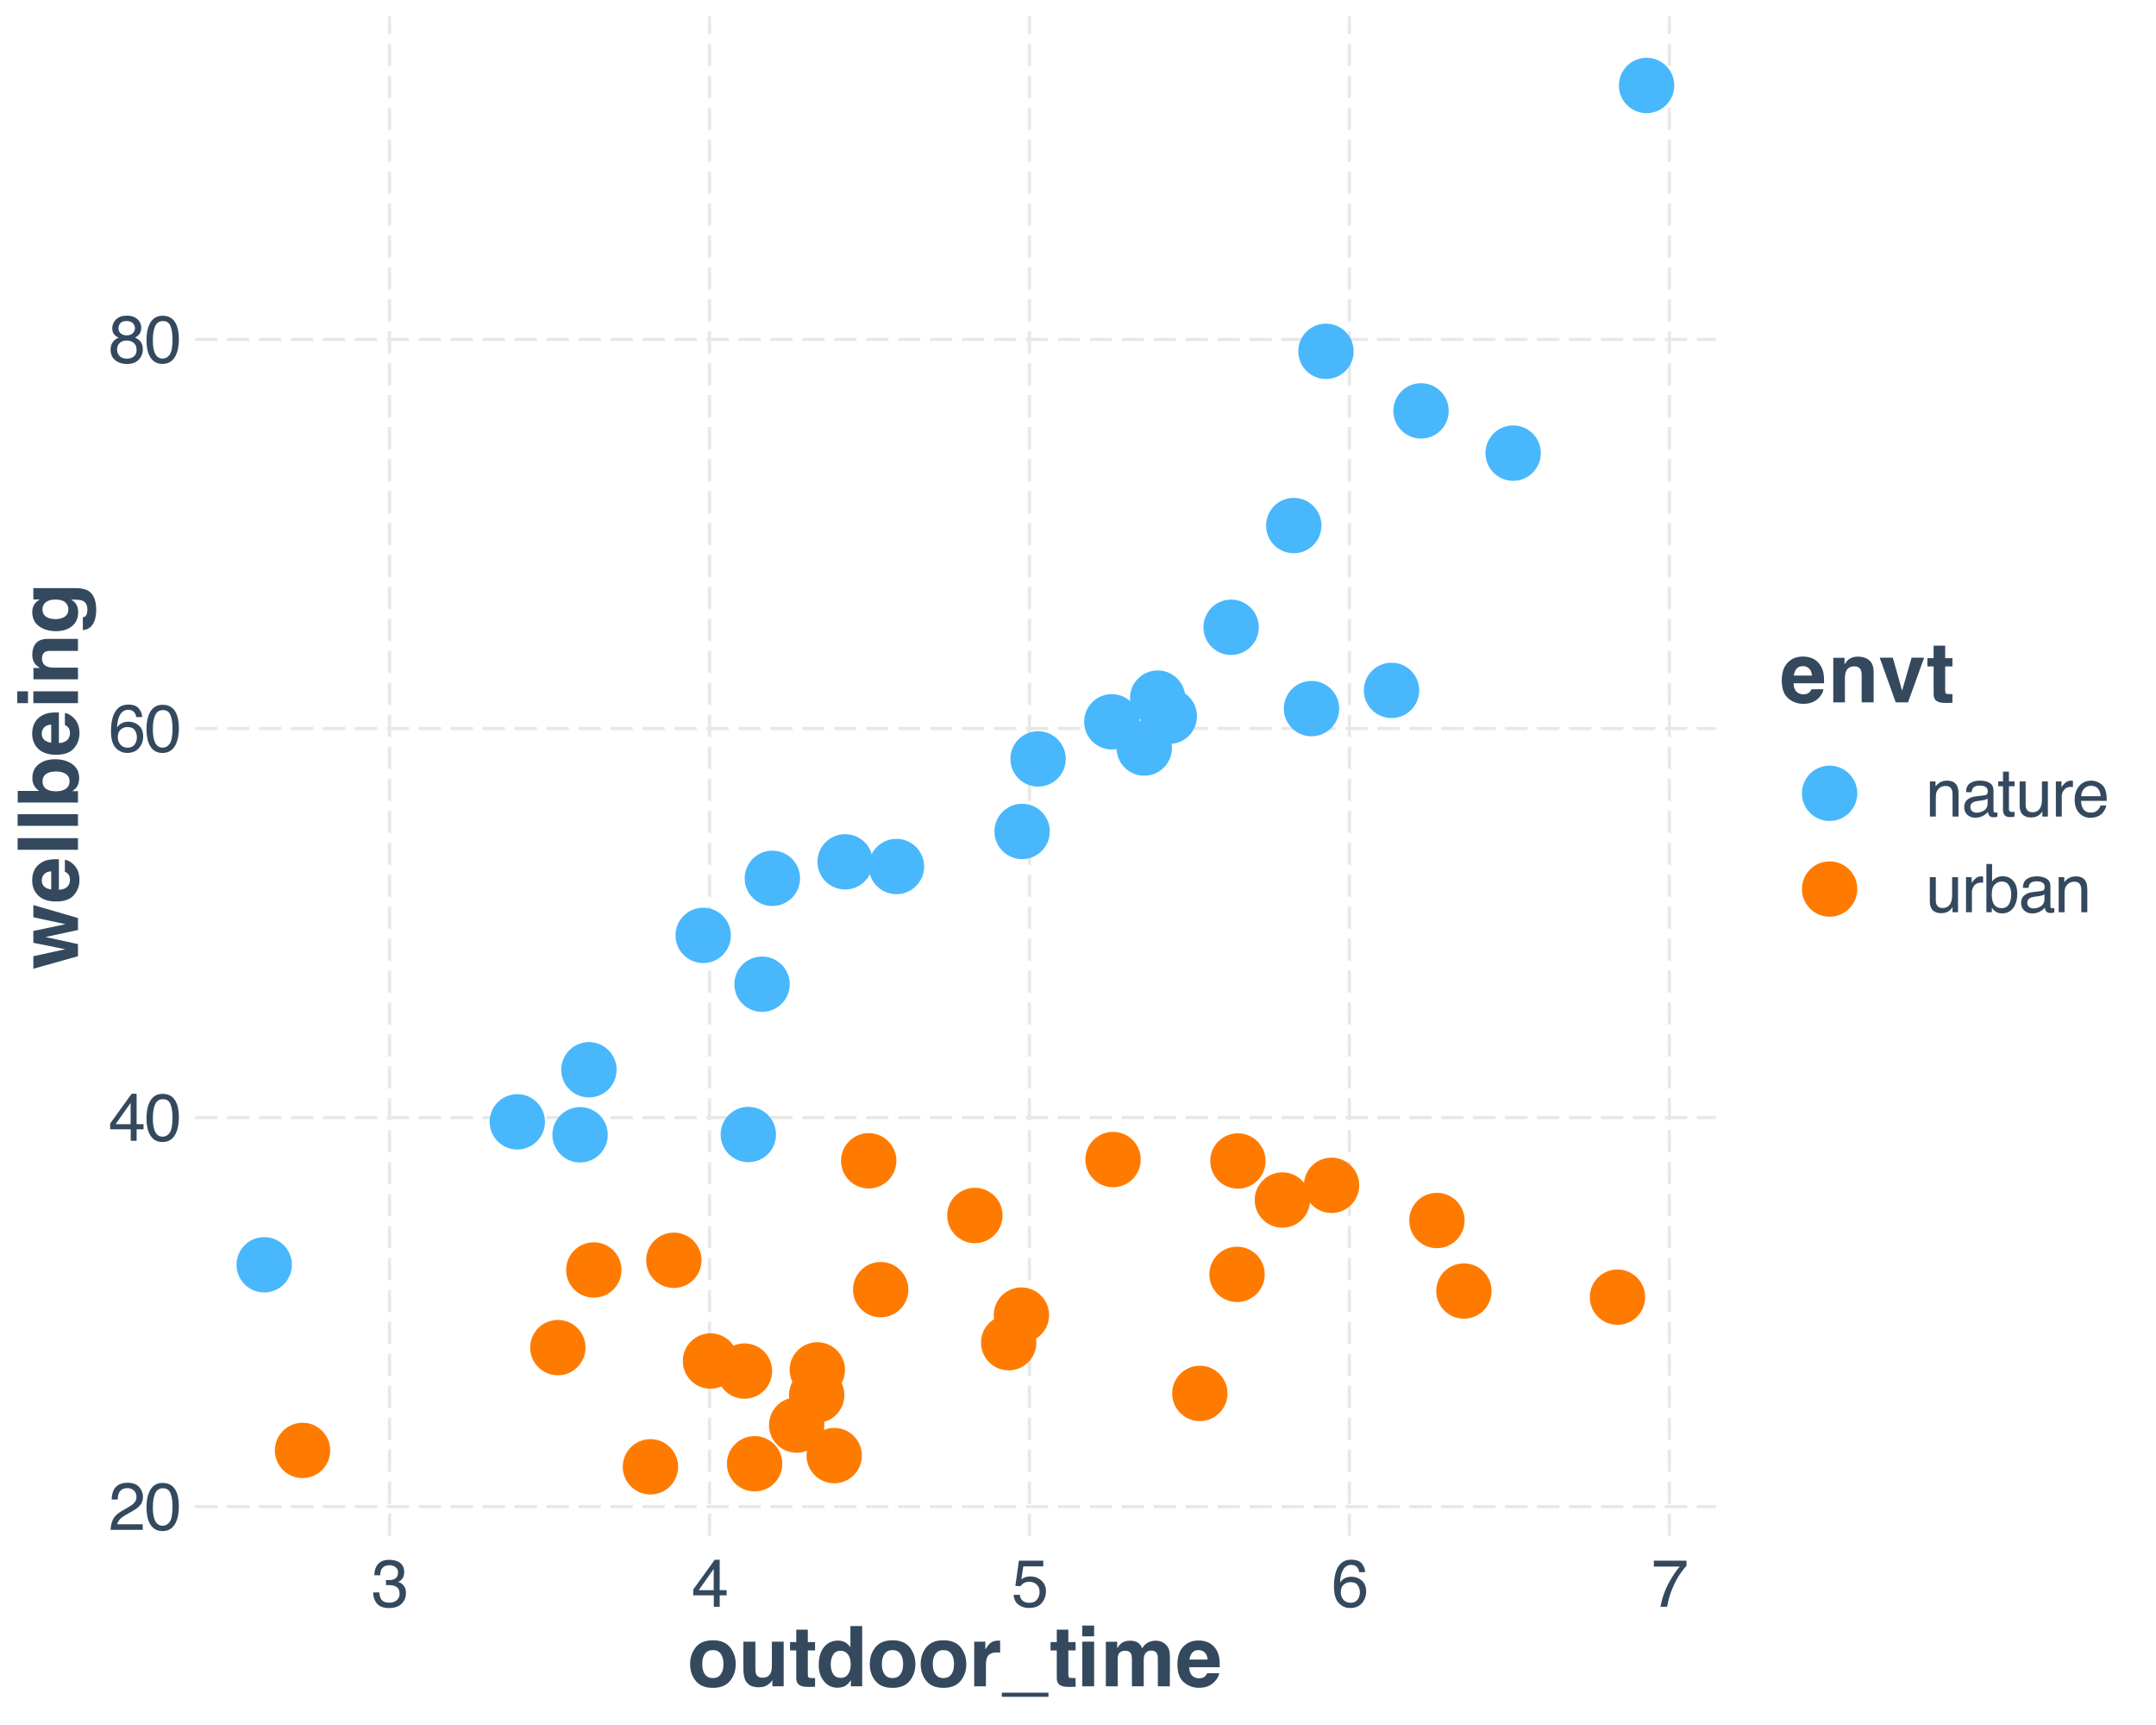 <?xml version="1.0" encoding="UTF-8"?>
<svg xmlns="http://www.w3.org/2000/svg" xmlns:xlink="http://www.w3.org/1999/xlink" width="720" height="576" viewBox="0 0 720 576">
<defs>
<g>
<g id="glyph-0-0">
<path d="M 0.719 0 L 0.719 -16.078 L 13.484 -16.078 L 13.484 0 Z M 11.469 -2.016 L 11.469 -14.062 L 2.734 -14.062 L 2.734 -2.016 Z M 11.469 -2.016 "/>
</g>
<g id="glyph-0-1">
<path d="M 0.703 0 C 0.773 -1.352 1.051 -2.523 1.531 -3.516 C 2.02 -4.516 2.969 -5.426 4.375 -6.25 L 6.484 -7.469 C 7.422 -8.008 8.078 -8.473 8.453 -8.859 C 9.055 -9.461 9.359 -10.156 9.359 -10.938 C 9.359 -11.852 9.082 -12.578 8.531 -13.109 C 7.988 -13.648 7.258 -13.922 6.344 -13.922 C 5 -13.922 4.066 -13.41 3.547 -12.391 C 3.266 -11.836 3.109 -11.078 3.078 -10.109 L 1.078 -10.109 C 1.098 -11.473 1.352 -12.586 1.844 -13.453 C 2.695 -14.961 4.203 -15.719 6.359 -15.719 C 8.148 -15.719 9.457 -15.234 10.281 -14.266 C 11.113 -13.297 11.531 -12.219 11.531 -11.031 C 11.531 -9.77 11.086 -8.695 10.203 -7.812 C 9.691 -7.289 8.781 -6.664 7.469 -5.938 L 5.969 -5.094 C 5.25 -4.695 4.688 -4.32 4.281 -3.969 C 3.551 -3.332 3.094 -2.629 2.906 -1.859 L 11.453 -1.859 L 11.453 0 Z M 0.703 0 "/>
</g>
<g id="glyph-0-2">
<path d="M 6.062 -15.672 C 8.094 -15.672 9.555 -14.832 10.453 -13.156 C 11.16 -11.863 11.516 -10.098 11.516 -7.859 C 11.516 -5.723 11.195 -3.961 10.562 -2.578 C 9.633 -0.578 8.129 0.422 6.047 0.422 C 4.172 0.422 2.77 -0.395 1.844 -2.031 C 1.082 -3.383 0.703 -5.211 0.703 -7.516 C 0.703 -9.297 0.93 -10.82 1.391 -12.094 C 2.254 -14.477 3.812 -15.672 6.062 -15.672 Z M 6.047 -1.375 C 7.066 -1.375 7.879 -1.82 8.484 -2.719 C 9.086 -3.625 9.391 -5.312 9.391 -7.781 C 9.391 -9.562 9.172 -11.023 8.734 -12.172 C 8.297 -13.316 7.445 -13.891 6.188 -13.891 C 5.02 -13.891 4.164 -13.344 3.625 -12.25 C 3.094 -11.164 2.828 -9.562 2.828 -7.438 C 2.828 -5.844 3 -4.562 3.344 -3.594 C 3.875 -2.113 4.773 -1.375 6.047 -1.375 Z M 6.047 -1.375 "/>
</g>
<g id="glyph-0-3">
<path d="M 7.406 -5.547 L 7.406 -12.641 L 2.391 -5.547 Z M 7.438 0 L 7.438 -3.828 L 0.562 -3.828 L 0.562 -5.75 L 7.75 -15.703 L 9.406 -15.703 L 9.406 -5.547 L 11.719 -5.547 L 11.719 -3.828 L 9.406 -3.828 L 9.406 0 Z M 7.438 0 "/>
</g>
<g id="glyph-0-4">
<path d="M 6.547 -15.734 C 8.297 -15.734 9.516 -15.281 10.203 -14.375 C 10.898 -13.469 11.25 -12.531 11.25 -11.562 L 9.297 -11.562 C 9.18 -12.188 8.992 -12.672 8.734 -13.016 C 8.266 -13.672 7.551 -14 6.594 -14 C 5.488 -14 4.609 -13.488 3.953 -12.469 C 3.305 -11.457 2.945 -10.004 2.875 -8.109 C 3.332 -8.773 3.898 -9.27 4.578 -9.594 C 5.211 -9.883 5.914 -10.031 6.688 -10.031 C 8 -10.031 9.145 -9.609 10.125 -8.766 C 11.102 -7.93 11.594 -6.68 11.594 -5.016 C 11.594 -3.598 11.129 -2.336 10.203 -1.234 C 9.273 -0.141 7.953 0.406 6.234 0.406 C 4.766 0.406 3.5 -0.148 2.438 -1.266 C 1.375 -2.379 0.844 -4.25 0.844 -6.875 C 0.844 -8.82 1.078 -10.477 1.547 -11.844 C 2.461 -14.438 4.129 -15.734 6.547 -15.734 Z M 6.406 -1.344 C 7.445 -1.344 8.223 -1.691 8.734 -2.391 C 9.242 -3.086 9.5 -3.91 9.5 -4.859 C 9.5 -5.66 9.27 -6.422 8.812 -7.141 C 8.352 -7.867 7.52 -8.234 6.312 -8.234 C 5.469 -8.234 4.723 -7.953 4.078 -7.391 C 3.441 -6.828 3.125 -5.984 3.125 -4.859 C 3.125 -3.867 3.414 -3.035 4 -2.359 C 4.582 -1.68 5.383 -1.344 6.406 -1.344 Z M 6.406 -1.344 "/>
</g>
<g id="glyph-0-5">
<path d="M 6.094 -9.109 C 6.957 -9.109 7.633 -9.348 8.125 -9.828 C 8.613 -10.316 8.859 -10.895 8.859 -11.562 C 8.859 -12.145 8.625 -12.68 8.156 -13.172 C 7.695 -13.66 6.988 -13.906 6.031 -13.906 C 5.082 -13.906 4.395 -13.66 3.969 -13.172 C 3.551 -12.68 3.344 -12.109 3.344 -11.453 C 3.344 -10.711 3.613 -10.133 4.156 -9.719 C 4.707 -9.312 5.352 -9.109 6.094 -9.109 Z M 6.219 -1.344 C 7.125 -1.344 7.879 -1.586 8.484 -2.078 C 9.086 -2.578 9.391 -3.312 9.391 -4.281 C 9.391 -5.301 9.078 -6.07 8.453 -6.594 C 7.836 -7.125 7.047 -7.391 6.078 -7.391 C 5.129 -7.391 4.359 -7.117 3.766 -6.578 C 3.172 -6.047 2.875 -5.305 2.875 -4.359 C 2.875 -3.535 3.145 -2.828 3.688 -2.234 C 4.227 -1.641 5.07 -1.344 6.219 -1.344 Z M 3.406 -8.344 C 2.863 -8.582 2.441 -8.859 2.141 -9.172 C 1.555 -9.754 1.266 -10.508 1.266 -11.438 C 1.266 -12.602 1.688 -13.602 2.531 -14.438 C 3.383 -15.281 4.586 -15.703 6.141 -15.703 C 7.641 -15.703 8.816 -15.305 9.672 -14.516 C 10.523 -13.734 10.953 -12.812 10.953 -11.75 C 10.953 -10.77 10.703 -9.977 10.203 -9.375 C 9.93 -9.031 9.504 -8.695 8.922 -8.375 C 9.566 -8.07 10.078 -7.727 10.453 -7.344 C 11.141 -6.613 11.484 -5.664 11.484 -4.5 C 11.484 -3.113 11.02 -1.941 10.094 -0.984 C 9.164 -0.023 7.859 0.453 6.172 0.453 C 4.648 0.453 3.359 0.039 2.297 -0.781 C 1.242 -1.613 0.719 -2.816 0.719 -4.391 C 0.719 -5.316 0.941 -6.117 1.391 -6.797 C 1.848 -7.473 2.52 -7.988 3.406 -8.344 Z M 3.406 -8.344 "/>
</g>
<g id="glyph-0-6">
<path d="M 5.828 0.422 C 3.973 0.422 2.625 -0.082 1.781 -1.094 C 0.945 -2.113 0.531 -3.352 0.531 -4.812 L 2.594 -4.812 C 2.676 -3.801 2.863 -3.066 3.156 -2.609 C 3.664 -1.785 4.594 -1.375 5.938 -1.375 C 6.969 -1.375 7.797 -1.648 8.422 -2.203 C 9.047 -2.754 9.359 -3.469 9.359 -4.344 C 9.359 -5.426 9.031 -6.18 8.375 -6.609 C 7.719 -7.035 6.801 -7.25 5.625 -7.25 C 5.488 -7.25 5.352 -7.25 5.219 -7.25 C 5.082 -7.25 4.945 -7.242 4.812 -7.234 L 4.812 -8.969 C 5.02 -8.945 5.191 -8.93 5.328 -8.922 C 5.461 -8.922 5.613 -8.922 5.781 -8.922 C 6.508 -8.922 7.113 -9.035 7.594 -9.266 C 8.426 -9.672 8.844 -10.398 8.844 -11.453 C 8.844 -12.234 8.562 -12.832 8 -13.25 C 7.445 -13.676 6.805 -13.891 6.078 -13.891 C 4.766 -13.891 3.852 -13.453 3.344 -12.578 C 3.07 -12.098 2.914 -11.414 2.875 -10.531 L 0.938 -10.531 C 0.938 -11.695 1.164 -12.688 1.625 -13.5 C 2.426 -14.957 3.836 -15.688 5.859 -15.688 C 7.461 -15.688 8.703 -15.332 9.578 -14.625 C 10.453 -13.914 10.891 -12.883 10.891 -11.531 C 10.891 -10.57 10.629 -9.789 10.109 -9.188 C 9.785 -8.812 9.367 -8.52 8.859 -8.312 C 9.68 -8.082 10.32 -7.645 10.781 -7 C 11.25 -6.363 11.484 -5.578 11.484 -4.641 C 11.484 -3.141 10.988 -1.922 10 -0.984 C 9.02 -0.047 7.629 0.422 5.828 0.422 Z M 5.828 0.422 "/>
</g>
<g id="glyph-0-7">
<path d="M 2.766 -4 C 2.898 -2.875 3.422 -2.094 4.328 -1.656 C 4.797 -1.438 5.336 -1.328 5.953 -1.328 C 7.117 -1.328 7.984 -1.695 8.547 -2.438 C 9.109 -3.188 9.391 -4.016 9.391 -4.922 C 9.391 -6.016 9.055 -6.859 8.391 -7.453 C 7.723 -8.055 6.922 -8.359 5.984 -8.359 C 5.305 -8.359 4.723 -8.227 4.234 -7.969 C 3.754 -7.707 3.344 -7.344 3 -6.875 L 1.297 -6.969 L 2.484 -15.406 L 10.625 -15.406 L 10.625 -13.5 L 3.953 -13.5 L 3.297 -9.141 C 3.66 -9.422 4.004 -9.629 4.328 -9.766 C 4.91 -10.004 5.586 -10.125 6.359 -10.125 C 7.797 -10.125 9.016 -9.66 10.016 -8.734 C 11.016 -7.816 11.516 -6.645 11.516 -5.219 C 11.516 -3.738 11.055 -2.43 10.141 -1.297 C 9.223 -0.172 7.758 0.391 5.75 0.391 C 4.477 0.391 3.348 0.027 2.359 -0.688 C 1.379 -1.406 0.832 -2.508 0.719 -4 Z M 2.766 -4 "/>
</g>
<g id="glyph-0-8">
<path d="M 11.719 -15.406 L 11.719 -13.688 C 11.219 -13.195 10.547 -12.348 9.703 -11.141 C 8.867 -9.93 8.133 -8.625 7.5 -7.219 C 6.863 -5.852 6.379 -4.609 6.047 -3.484 C 5.836 -2.766 5.566 -1.602 5.234 0 L 3.047 0 C 3.547 -2.988 4.641 -5.961 6.328 -8.922 C 7.328 -10.66 8.379 -12.16 9.484 -13.422 L 0.828 -13.422 L 0.828 -15.406 Z M 11.719 -15.406 "/>
</g>
<g id="glyph-0-9">
<path d="M 1.438 -11.719 L 3.312 -11.719 L 3.312 -10.047 C 3.863 -10.734 4.445 -11.227 5.062 -11.531 C 5.688 -11.832 6.379 -11.984 7.141 -11.984 C 8.805 -11.984 9.93 -11.398 10.516 -10.234 C 10.836 -9.598 11 -8.691 11 -7.516 L 11 0 L 9 0 L 9 -7.391 C 9 -8.098 8.891 -8.672 8.672 -9.109 C 8.328 -9.836 7.691 -10.203 6.766 -10.203 C 6.305 -10.203 5.926 -10.156 5.625 -10.062 C 5.082 -9.906 4.609 -9.586 4.203 -9.109 C 3.867 -8.711 3.648 -8.305 3.547 -7.891 C 3.453 -7.484 3.406 -6.898 3.406 -6.141 L 3.406 0 L 1.438 0 Z M 6.078 -12 Z M 6.078 -12 "/>
</g>
<g id="glyph-0-10">
<path d="M 2.953 -3.125 C 2.953 -2.551 3.16 -2.098 3.578 -1.766 C 3.992 -1.441 4.484 -1.281 5.047 -1.281 C 5.742 -1.281 6.414 -1.441 7.062 -1.766 C 8.156 -2.297 8.703 -3.164 8.703 -4.375 L 8.703 -5.969 C 8.461 -5.812 8.148 -5.68 7.766 -5.578 C 7.391 -5.473 7.02 -5.398 6.656 -5.359 L 5.469 -5.203 C 4.75 -5.109 4.211 -4.961 3.859 -4.766 C 3.254 -4.422 2.953 -3.875 2.953 -3.125 Z M 7.719 -7.094 C 8.176 -7.156 8.477 -7.348 8.625 -7.672 C 8.719 -7.848 8.766 -8.098 8.766 -8.422 C 8.766 -9.098 8.523 -9.586 8.047 -9.891 C 7.566 -10.191 6.883 -10.344 6 -10.344 C 4.969 -10.344 4.238 -10.062 3.812 -9.5 C 3.57 -9.195 3.414 -8.742 3.344 -8.141 L 1.5 -8.141 C 1.531 -9.586 1.992 -10.594 2.891 -11.156 C 3.797 -11.719 4.848 -12 6.047 -12 C 7.422 -12 8.535 -11.738 9.391 -11.219 C 10.242 -10.688 10.672 -9.867 10.672 -8.766 L 10.672 -2.016 C 10.672 -1.805 10.711 -1.641 10.797 -1.516 C 10.879 -1.391 11.055 -1.328 11.328 -1.328 C 11.422 -1.328 11.52 -1.332 11.625 -1.344 C 11.738 -1.363 11.859 -1.383 11.984 -1.406 L 11.984 0.062 C 11.672 0.145 11.43 0.195 11.266 0.219 C 11.109 0.238 10.895 0.25 10.625 0.25 C 9.945 0.25 9.453 0.008 9.141 -0.469 C 8.984 -0.727 8.875 -1.086 8.812 -1.547 C 8.406 -1.023 7.828 -0.57 7.078 -0.188 C 6.328 0.195 5.5 0.391 4.594 0.391 C 3.508 0.391 2.617 0.059 1.922 -0.594 C 1.234 -1.258 0.891 -2.086 0.891 -3.078 C 0.891 -4.16 1.227 -5 1.906 -5.594 C 2.594 -6.195 3.484 -6.566 4.578 -6.703 Z M 6.094 -12 Z M 6.094 -12 "/>
</g>
<g id="glyph-0-11">
<path d="M 1.844 -14.984 L 3.828 -14.984 L 3.828 -11.719 L 5.703 -11.719 L 5.703 -10.109 L 3.828 -10.109 L 3.828 -2.469 C 3.828 -2.051 3.969 -1.773 4.25 -1.641 C 4.395 -1.555 4.648 -1.516 5.016 -1.516 C 5.109 -1.516 5.207 -1.516 5.312 -1.516 C 5.426 -1.523 5.555 -1.535 5.703 -1.547 L 5.703 0 C 5.473 0.062 5.234 0.109 4.984 0.141 C 4.742 0.172 4.484 0.188 4.203 0.188 C 3.285 0.188 2.66 -0.047 2.328 -0.516 C 2.004 -0.984 1.844 -1.598 1.844 -2.359 L 1.844 -10.109 L 0.25 -10.109 L 0.25 -11.719 L 1.844 -11.719 Z M 1.844 -14.984 "/>
</g>
<g id="glyph-0-12">
<path d="M 3.406 -11.719 L 3.406 -3.938 C 3.406 -3.344 3.504 -2.852 3.703 -2.469 C 4.047 -1.77 4.695 -1.422 5.656 -1.422 C 7.031 -1.422 7.961 -2.035 8.453 -3.266 C 8.723 -3.922 8.859 -4.82 8.859 -5.969 L 8.859 -11.719 L 10.828 -11.719 L 10.828 0 L 8.969 0 L 9 -1.734 C 8.738 -1.285 8.422 -0.91 8.047 -0.609 C 7.297 0.004 6.383 0.312 5.312 0.312 C 3.633 0.312 2.492 -0.242 1.891 -1.359 C 1.566 -1.953 1.406 -2.75 1.406 -3.75 L 1.406 -11.719 Z M 6.109 -12 Z M 6.109 -12 "/>
</g>
<g id="glyph-0-13">
<path d="M 1.5 -11.719 L 3.375 -11.719 L 3.375 -9.688 C 3.52 -10.082 3.891 -10.562 4.484 -11.125 C 5.086 -11.695 5.781 -11.984 6.562 -11.984 C 6.602 -11.984 6.664 -11.977 6.75 -11.969 C 6.832 -11.957 6.984 -11.941 7.203 -11.922 L 7.203 -9.844 C 7.086 -9.863 6.977 -9.879 6.875 -9.891 C 6.781 -9.898 6.672 -9.906 6.547 -9.906 C 5.555 -9.906 4.797 -9.582 4.266 -8.938 C 3.734 -8.301 3.469 -7.566 3.469 -6.734 L 3.469 0 L 1.5 0 Z M 1.5 -11.719 "/>
</g>
<g id="glyph-0-14">
<path d="M 6.328 -11.984 C 7.16 -11.984 7.961 -11.785 8.734 -11.391 C 9.516 -11.004 10.113 -10.5 10.531 -9.875 C 10.914 -9.289 11.176 -8.602 11.312 -7.812 C 11.426 -7.27 11.484 -6.41 11.484 -5.234 L 2.906 -5.234 C 2.938 -4.047 3.211 -3.094 3.734 -2.375 C 4.266 -1.656 5.082 -1.297 6.188 -1.297 C 7.207 -1.297 8.023 -1.633 8.641 -2.312 C 8.992 -2.707 9.242 -3.16 9.391 -3.672 L 11.328 -3.672 C 11.273 -3.242 11.102 -2.766 10.812 -2.234 C 10.52 -1.703 10.195 -1.27 9.844 -0.938 C 9.25 -0.352 8.508 0.035 7.625 0.234 C 7.156 0.359 6.617 0.422 6.016 0.422 C 4.555 0.422 3.316 -0.109 2.297 -1.172 C 1.285 -2.234 0.781 -3.723 0.781 -5.641 C 0.781 -7.516 1.289 -9.039 2.312 -10.219 C 3.332 -11.395 4.672 -11.984 6.328 -11.984 Z M 9.469 -6.797 C 9.383 -7.648 9.195 -8.332 8.906 -8.844 C 8.363 -9.789 7.461 -10.266 6.203 -10.266 C 5.297 -10.266 4.535 -9.938 3.922 -9.281 C 3.316 -8.625 2.992 -7.797 2.953 -6.797 Z M 6.141 -12 Z M 6.141 -12 "/>
</g>
<g id="glyph-0-15">
<path d="M 1.297 -16.125 L 3.203 -16.125 L 3.203 -10.297 C 3.629 -10.859 4.141 -11.285 4.734 -11.578 C 5.336 -11.879 5.992 -12.031 6.703 -12.031 C 8.16 -12.031 9.344 -11.523 10.25 -10.516 C 11.156 -9.516 11.609 -8.035 11.609 -6.078 C 11.609 -4.223 11.16 -2.68 10.266 -1.453 C 9.367 -0.234 8.125 0.375 6.531 0.375 C 5.645 0.375 4.895 0.152 4.281 -0.281 C 3.914 -0.531 3.523 -0.938 3.109 -1.5 L 3.109 0 L 1.297 0 Z M 6.406 -1.375 C 7.477 -1.375 8.273 -1.797 8.797 -2.641 C 9.328 -3.484 9.594 -4.598 9.594 -5.984 C 9.594 -7.211 9.328 -8.234 8.797 -9.047 C 8.273 -9.859 7.5 -10.266 6.469 -10.266 C 5.57 -10.266 4.785 -9.93 4.109 -9.266 C 3.43 -8.598 3.094 -7.504 3.094 -5.984 C 3.094 -4.879 3.234 -3.984 3.516 -3.297 C 4.023 -2.016 4.988 -1.375 6.406 -1.375 Z M 6.406 -1.375 "/>
</g>
<g id="glyph-1-0">
<path d="M 2.109 -20.156 L 18.328 -20.156 L 18.328 0 L 2.109 0 Z M 15.812 -2.516 L 15.812 -17.641 L 4.625 -17.641 L 4.625 -2.516 Z M 15.812 -2.516 "/>
</g>
<g id="glyph-1-1">
<path d="M 14.25 -13.016 C 15.508 -11.441 16.141 -9.578 16.141 -7.422 C 16.141 -5.234 15.508 -3.363 14.25 -1.812 C 12.988 -0.258 11.078 0.516 8.516 0.516 C 5.953 0.516 4.039 -0.258 2.781 -1.812 C 1.531 -3.363 0.906 -5.234 0.906 -7.422 C 0.906 -9.578 1.531 -11.441 2.781 -13.016 C 4.039 -14.586 5.953 -15.375 8.516 -15.375 C 11.078 -15.375 12.988 -14.586 14.25 -13.016 Z M 8.5 -12.094 C 7.363 -12.094 6.488 -11.688 5.875 -10.875 C 5.258 -10.07 4.953 -8.922 4.953 -7.422 C 4.953 -5.93 5.258 -4.781 5.875 -3.969 C 6.488 -3.156 7.363 -2.75 8.5 -2.75 C 9.645 -2.75 10.52 -3.156 11.125 -3.969 C 11.738 -4.781 12.047 -5.93 12.047 -7.422 C 12.047 -8.922 11.738 -10.07 11.125 -10.875 C 10.52 -11.688 9.645 -12.094 8.5 -12.094 Z M 8.5 -12.094 "/>
</g>
<g id="glyph-1-2">
<path d="M 11.375 -2.109 C 11.344 -2.055 11.254 -1.914 11.109 -1.688 C 10.961 -1.469 10.785 -1.27 10.578 -1.094 C 9.973 -0.551 9.383 -0.18 8.812 0.016 C 8.238 0.223 7.57 0.328 6.812 0.328 C 4.602 0.328 3.117 -0.461 2.359 -2.047 C 1.922 -2.922 1.703 -4.211 1.703 -5.922 L 1.703 -14.906 L 5.703 -14.906 L 5.703 -5.922 C 5.703 -5.078 5.801 -4.438 6 -4 C 6.352 -3.25 7.051 -2.875 8.094 -2.875 C 9.426 -2.875 10.336 -3.41 10.828 -4.484 C 11.086 -5.066 11.219 -5.836 11.219 -6.797 L 11.219 -14.906 L 15.156 -14.906 L 15.156 0 L 11.375 0 Z M 11.375 -2.109 "/>
</g>
<g id="glyph-1-3">
<path d="M 8.641 -2.781 L 8.641 0.141 L 6.797 0.203 C 4.953 0.266 3.691 -0.051 3.016 -0.75 C 2.578 -1.195 2.359 -1.883 2.359 -2.812 L 2.359 -11.984 L 0.281 -11.984 L 0.281 -14.766 L 2.359 -14.766 L 2.359 -18.922 L 6.219 -18.922 L 6.219 -14.766 L 8.641 -14.766 L 8.641 -11.984 L 6.219 -11.984 L 6.219 -4.109 C 6.219 -3.504 6.297 -3.125 6.453 -2.969 C 6.609 -2.82 7.082 -2.75 7.875 -2.75 C 7.988 -2.75 8.113 -2.75 8.25 -2.75 C 8.383 -2.758 8.516 -2.77 8.641 -2.781 Z M 8.641 -2.781 "/>
</g>
<g id="glyph-1-4">
<path d="M 15.375 -20.125 L 15.375 0 L 11.594 0 L 11.594 -2.062 C 11.039 -1.176 10.406 -0.531 9.688 -0.125 C 8.977 0.27 8.098 0.469 7.047 0.469 C 5.305 0.469 3.836 -0.234 2.641 -1.641 C 1.453 -3.055 0.859 -4.863 0.859 -7.062 C 0.859 -9.613 1.441 -11.617 2.609 -13.078 C 3.785 -14.535 5.352 -15.266 7.312 -15.266 C 8.219 -15.266 9.02 -15.062 9.719 -14.656 C 10.426 -14.258 11 -13.711 11.438 -13.016 L 11.438 -20.125 Z M 4.875 -7.359 C 4.875 -5.984 5.148 -4.883 5.703 -4.062 C 6.242 -3.227 7.062 -2.812 8.156 -2.812 C 9.258 -2.812 10.098 -3.223 10.672 -4.047 C 11.254 -4.867 11.547 -5.93 11.547 -7.234 C 11.547 -9.055 11.082 -10.359 10.156 -11.141 C 9.594 -11.617 8.938 -11.859 8.188 -11.859 C 7.051 -11.859 6.211 -11.426 5.672 -10.562 C 5.141 -9.695 4.875 -8.629 4.875 -7.359 Z M 4.875 -7.359 "/>
</g>
<g id="glyph-1-5">
<path d="M 9.312 -11.312 C 7.738 -11.312 6.688 -10.801 6.156 -9.781 C 5.852 -9.207 5.703 -8.32 5.703 -7.125 L 5.703 0 L 1.781 0 L 1.781 -14.906 L 5.5 -14.906 L 5.5 -12.312 C 6.102 -13.301 6.625 -13.977 7.062 -14.344 C 7.789 -14.957 8.738 -15.266 9.906 -15.266 C 9.977 -15.266 10.039 -15.258 10.094 -15.25 C 10.145 -15.25 10.258 -15.242 10.438 -15.234 L 10.438 -11.234 C 10.188 -11.266 9.961 -11.285 9.766 -11.297 C 9.578 -11.305 9.426 -11.312 9.312 -11.312 Z M 9.312 -11.312 "/>
</g>
<g id="glyph-1-6">
<path d="M 15.578 2.125 L 15.578 3.5 L 0 3.5 L 0 2.125 Z M 15.578 2.125 "/>
</g>
<g id="glyph-1-7">
<path d="M 5.828 -14.906 L 5.828 0 L 1.875 0 L 1.875 -14.906 Z M 5.828 -20.281 L 5.828 -16.688 L 1.875 -16.688 L 1.875 -20.281 Z M 5.828 -20.281 "/>
</g>
<g id="glyph-1-8">
<path d="M 10.188 -10.797 C 9.852 -11.516 9.211 -11.875 8.266 -11.875 C 7.148 -11.875 6.398 -11.516 6.016 -10.797 C 5.805 -10.391 5.703 -9.781 5.703 -8.969 L 5.703 0 L 1.75 0 L 1.75 -14.875 L 5.531 -14.875 L 5.531 -12.703 C 6.02 -13.473 6.477 -14.023 6.906 -14.359 C 7.664 -14.941 8.645 -15.234 9.844 -15.234 C 10.977 -15.234 11.898 -14.984 12.609 -14.484 C 13.172 -14.016 13.598 -13.414 13.891 -12.688 C 14.398 -13.562 15.035 -14.203 15.797 -14.609 C 16.598 -15.023 17.488 -15.234 18.469 -15.234 C 19.125 -15.234 19.77 -15.102 20.406 -14.844 C 21.051 -14.594 21.633 -14.148 22.156 -13.516 C 22.57 -12.992 22.852 -12.352 23 -11.594 C 23.094 -11.094 23.141 -10.359 23.141 -9.391 L 23.109 0 L 19.109 0 L 19.109 -9.484 C 19.109 -10.055 19.02 -10.523 18.844 -10.891 C 18.5 -11.578 17.859 -11.922 16.922 -11.922 C 15.848 -11.922 15.109 -11.473 14.703 -10.578 C 14.492 -10.109 14.391 -9.539 14.391 -8.875 L 14.391 0 L 10.453 0 L 10.453 -8.875 C 10.453 -9.758 10.363 -10.398 10.188 -10.797 Z M 10.188 -10.797 "/>
</g>
<g id="glyph-1-9">
<path d="M 14.578 -4.375 C 14.473 -3.488 14.008 -2.594 13.188 -1.688 C 11.914 -0.227 10.129 0.5 7.828 0.5 C 5.93 0.5 4.258 -0.109 2.812 -1.328 C 1.363 -2.555 0.641 -4.547 0.641 -7.297 C 0.641 -9.879 1.289 -11.859 2.594 -13.234 C 3.906 -14.609 5.609 -15.297 7.703 -15.297 C 8.941 -15.297 10.055 -15.062 11.047 -14.594 C 12.035 -14.133 12.859 -13.406 13.516 -12.406 C 14.098 -11.52 14.473 -10.492 14.641 -9.328 C 14.742 -8.641 14.785 -7.656 14.766 -6.375 L 4.562 -6.375 C 4.625 -4.875 5.094 -3.828 5.969 -3.234 C 6.508 -2.859 7.16 -2.672 7.922 -2.672 C 8.723 -2.672 9.375 -2.895 9.875 -3.344 C 10.145 -3.594 10.383 -3.938 10.594 -4.375 Z M 10.719 -8.938 C 10.656 -9.969 10.344 -10.75 9.781 -11.281 C 9.219 -11.82 8.523 -12.094 7.703 -12.094 C 6.797 -12.094 6.094 -11.805 5.594 -11.234 C 5.102 -10.672 4.789 -9.906 4.656 -8.938 Z M 10.719 -8.938 "/>
</g>
<g id="glyph-1-10">
<path d="M 8.828 -12.016 C 7.504 -12.016 6.598 -11.457 6.109 -10.344 C 5.859 -9.75 5.734 -8.988 5.734 -8.062 L 5.734 0 L 1.844 0 L 1.844 -14.875 L 5.609 -14.875 L 5.609 -12.703 C 6.109 -13.461 6.582 -14.016 7.031 -14.359 C 7.832 -14.961 8.848 -15.266 10.078 -15.266 C 11.617 -15.266 12.879 -14.859 13.859 -14.047 C 14.836 -13.242 15.328 -11.906 15.328 -10.031 L 15.328 0 L 11.328 0 L 11.328 -9.062 C 11.328 -9.844 11.223 -10.445 11.016 -10.875 C 10.641 -11.633 9.91 -12.016 8.828 -12.016 Z M 8.828 -12.016 "/>
</g>
<g id="glyph-1-11">
<path d="M 0.359 -14.906 L 4.734 -14.906 L 7.828 -3.906 L 11 -14.906 L 15.188 -14.906 L 9.812 0 L 5.703 0 Z M 0.359 -14.906 "/>
</g>
<g id="glyph-2-0">
<path d="M -20.156 -2.109 L -20.156 -18.328 L 0 -18.328 L 0 -2.109 Z M -2.516 -15.812 L -17.641 -15.812 L -17.641 -4.625 L -2.516 -4.625 Z M -2.516 -15.812 "/>
</g>
<g id="glyph-2-1">
<path d="M 0 -13.125 L -10.859 -10.781 L 0 -8.422 L 0 -4.375 L -14.906 -0.188 L -14.906 -4.375 L -4.219 -6.703 L -14.906 -8.844 L -14.906 -12.797 L -4.172 -15.062 L -14.906 -17.391 L -14.906 -21.453 L 0 -17.125 Z M 0 -13.125 "/>
</g>
<g id="glyph-2-2">
<path d="M -4.375 -14.578 C -3.488 -14.473 -2.594 -14.008 -1.688 -13.188 C -0.227 -11.914 0.5 -10.129 0.5 -7.828 C 0.5 -5.93 -0.109 -4.258 -1.328 -2.812 C -2.555 -1.363 -4.547 -0.641 -7.297 -0.641 C -9.879 -0.641 -11.859 -1.289 -13.234 -2.594 C -14.609 -3.906 -15.297 -5.609 -15.297 -7.703 C -15.297 -8.941 -15.062 -10.055 -14.594 -11.047 C -14.133 -12.035 -13.406 -12.859 -12.406 -13.516 C -11.52 -14.098 -10.492 -14.473 -9.328 -14.641 C -8.641 -14.742 -7.656 -14.785 -6.375 -14.766 L -6.375 -4.562 C -4.875 -4.625 -3.828 -5.094 -3.234 -5.969 C -2.859 -6.508 -2.672 -7.16 -2.672 -7.922 C -2.672 -8.723 -2.895 -9.375 -3.344 -9.875 C -3.594 -10.145 -3.938 -10.383 -4.375 -10.594 Z M -8.938 -10.719 C -9.969 -10.656 -10.75 -10.344 -11.281 -9.781 C -11.82 -9.219 -12.094 -8.523 -12.094 -7.703 C -12.094 -6.797 -11.805 -6.094 -11.234 -5.594 C -10.672 -5.102 -9.906 -4.789 -8.938 -4.656 Z M -8.938 -10.719 "/>
</g>
<g id="glyph-2-3">
<path d="M -20.156 -1.906 L -20.156 -5.797 L 0 -5.797 L 0 -1.906 Z M -20.156 -1.906 "/>
</g>
<g id="glyph-2-4">
<path d="M 0.391 -9.906 C 0.391 -8.676 0.145 -7.691 -0.344 -6.953 C -0.633 -6.504 -1.145 -6.02 -1.875 -5.5 L 0 -5.5 L 0 -1.688 L -20.125 -1.688 L -20.125 -5.562 L -12.969 -5.562 C -13.656 -6.051 -14.18 -6.594 -14.547 -7.188 C -15.004 -7.895 -15.234 -8.789 -15.234 -9.875 C -15.234 -11.832 -14.523 -13.363 -13.109 -14.469 C -11.703 -15.582 -9.879 -16.141 -7.641 -16.141 C -5.328 -16.141 -3.41 -15.594 -1.891 -14.5 C -0.367 -13.406 0.391 -11.875 0.391 -9.906 Z M -7.234 -12.047 C -8.285 -12.047 -9.16 -11.91 -9.859 -11.641 C -11.172 -11.117 -11.828 -10.16 -11.828 -8.766 C -11.828 -7.348 -11.188 -6.379 -9.906 -5.859 C -9.219 -5.578 -8.332 -5.438 -7.25 -5.438 C -5.969 -5.438 -4.906 -5.719 -4.062 -6.281 C -3.227 -6.852 -2.812 -7.719 -2.812 -8.875 C -2.812 -9.875 -3.219 -10.648 -4.031 -11.203 C -4.844 -11.766 -5.91 -12.047 -7.234 -12.047 Z M -7.234 -12.047 "/>
</g>
<g id="glyph-2-5">
<path d="M -14.906 -5.828 L 0 -5.828 L 0 -1.875 L -14.906 -1.875 Z M -20.281 -5.828 L -16.688 -5.828 L -16.688 -1.875 L -20.281 -1.875 Z M -20.281 -5.828 "/>
</g>
<g id="glyph-2-6">
<path d="M -12.016 -8.828 C -12.016 -7.504 -11.457 -6.598 -10.344 -6.109 C -9.75 -5.859 -8.988 -5.734 -8.062 -5.734 L 0 -5.734 L 0 -1.844 L -14.875 -1.844 L -14.875 -5.609 L -12.703 -5.609 C -13.461 -6.109 -14.016 -6.582 -14.359 -7.031 C -14.961 -7.832 -15.266 -8.848 -15.266 -10.078 C -15.266 -11.617 -14.859 -12.879 -14.047 -13.859 C -13.242 -14.836 -11.906 -15.328 -10.031 -15.328 L 0 -15.328 L 0 -11.328 L -9.062 -11.328 C -9.844 -11.328 -10.445 -11.223 -10.875 -11.016 C -11.633 -10.641 -12.016 -9.91 -12.016 -8.828 Z M -12.016 -8.828 "/>
</g>
<g id="glyph-2-7">
<path d="M 2.609 -6.031 C 2.961 -6.445 3.141 -7.156 3.141 -8.156 C 3.141 -9.551 2.672 -10.488 1.734 -10.969 C 1.129 -11.281 0.117 -11.438 -1.297 -11.438 L -2.25 -11.438 C -1.613 -11.062 -1.141 -10.66 -0.828 -10.234 C -0.234 -9.453 0.062 -8.441 0.062 -7.203 C 0.062 -5.285 -0.609 -3.754 -1.953 -2.609 C -3.297 -1.473 -5.113 -0.906 -7.406 -0.906 C -9.625 -0.906 -11.488 -1.457 -13 -2.562 C -14.508 -3.664 -15.266 -5.227 -15.266 -7.25 C -15.266 -8 -15.148 -8.648 -14.922 -9.203 C -14.523 -10.148 -13.801 -10.914 -12.75 -11.5 L -14.906 -11.5 L -14.906 -15.281 L -0.766 -15.281 C 1.16 -15.281 2.609 -14.957 3.578 -14.312 C 5.254 -13.195 6.094 -11.066 6.094 -7.922 C 6.094 -6.016 5.719 -4.457 4.969 -3.25 C 4.227 -2.051 3.113 -1.391 1.625 -1.266 L 1.625 -5.5 C 2.082 -5.602 2.41 -5.781 2.609 -6.031 Z M -5.094 -5.375 C -3.832 -5.906 -3.203 -6.852 -3.203 -8.219 C -3.203 -9.125 -3.547 -9.891 -4.234 -10.516 C -4.922 -11.148 -6.016 -11.469 -7.516 -11.469 C -8.93 -11.469 -10.008 -11.172 -10.75 -10.578 C -11.488 -9.984 -11.859 -9.18 -11.859 -8.172 C -11.859 -6.805 -11.211 -5.863 -9.922 -5.344 C -9.242 -5.07 -8.398 -4.938 -7.391 -4.938 C -6.523 -4.938 -5.758 -5.082 -5.094 -5.375 Z M -5.094 -5.375 "/>
</g>
</g>
<clipPath id="clip-0">
<path clip-rule="nonzero" d="M 65.152 5.48 L 572.961 5.48 L 572.961 512.852 L 65.152 512.852 Z M 65.152 5.48 "/>
</clipPath>
<clipPath id="clip-1">
<path clip-rule="nonzero" d="M 65.152 502 L 572.961 502 L 572.961 504 L 65.152 504 Z M 65.152 502 "/>
</clipPath>
<clipPath id="clip-2">
<path clip-rule="nonzero" d="M 65.152 372 L 572.961 372 L 572.961 374 L 65.152 374 Z M 65.152 372 "/>
</clipPath>
<clipPath id="clip-3">
<path clip-rule="nonzero" d="M 65.152 242 L 572.961 242 L 572.961 244 L 65.152 244 Z M 65.152 242 "/>
</clipPath>
<clipPath id="clip-4">
<path clip-rule="nonzero" d="M 65.152 112 L 572.961 112 L 572.961 114 L 65.152 114 Z M 65.152 112 "/>
</clipPath>
<clipPath id="clip-5">
<path clip-rule="nonzero" d="M 129 5.48 L 131 5.48 L 131 512.852 L 129 512.852 Z M 129 5.48 "/>
</clipPath>
<clipPath id="clip-6">
<path clip-rule="nonzero" d="M 236 5.48 L 238 5.48 L 238 512.852 L 236 512.852 Z M 236 5.48 "/>
</clipPath>
<clipPath id="clip-7">
<path clip-rule="nonzero" d="M 343 5.48 L 345 5.48 L 345 512.852 L 343 512.852 Z M 343 5.48 "/>
</clipPath>
<clipPath id="clip-8">
<path clip-rule="nonzero" d="M 450 5.48 L 452 5.48 L 452 512.852 L 450 512.852 Z M 450 5.48 "/>
</clipPath>
<clipPath id="clip-9">
<path clip-rule="nonzero" d="M 556 5.48 L 559 5.48 L 559 512.852 L 556 512.852 Z M 556 5.48 "/>
</clipPath>
</defs>
<rect x="-72" y="-57.6" width="864" height="691.2" fill="rgb(100%, 100%, 100%)" fill-opacity="1"/>
<rect x="-72" y="-57.6" width="864" height="691.2" fill="rgb(100%, 100%, 100%)" fill-opacity="1"/>
<path fill="none" stroke-width="1.067" stroke-linecap="round" stroke-linejoin="round" stroke="rgb(100%, 100%, 100%)" stroke-opacity="1" stroke-miterlimit="10" d="M 0 576 L 720 576 L 720 0 L 0 0 Z M 0 576 "/>
<g clip-path="url(#clip-0)">
<path fill-rule="nonzero" fill="rgb(100%, 100%, 100%)" fill-opacity="1" stroke-width="0.007" stroke-linecap="round" stroke-linejoin="round" stroke="rgb(100%, 100%, 100%)" stroke-opacity="1" stroke-miterlimit="10" d="M 65.152 512.848 L 572.961 512.848 L 572.961 5.477 L 65.152 5.477 Z M 65.152 512.848 "/>
</g>
<g clip-path="url(#clip-1)">
<path fill="none" stroke-width="1.067" stroke-linecap="butt" stroke-linejoin="round" stroke="rgb(90.98%, 90.98%, 90.98%)" stroke-opacity="1" stroke-dasharray="7.469 3.201" stroke-miterlimit="10" d="M 65.152 503.086 L 572.961 503.086 "/>
</g>
<g clip-path="url(#clip-2)">
<path fill="none" stroke-width="1.067" stroke-linecap="butt" stroke-linejoin="round" stroke="rgb(90.98%, 90.98%, 90.98%)" stroke-opacity="1" stroke-dasharray="7.469 3.201" stroke-miterlimit="10" d="M 65.152 373.172 L 572.961 373.172 "/>
</g>
<g clip-path="url(#clip-3)">
<path fill="none" stroke-width="1.067" stroke-linecap="butt" stroke-linejoin="round" stroke="rgb(90.98%, 90.98%, 90.98%)" stroke-opacity="1" stroke-dasharray="7.469 3.201" stroke-miterlimit="10" d="M 65.152 243.258 L 572.961 243.258 "/>
</g>
<g clip-path="url(#clip-4)">
<path fill="none" stroke-width="1.067" stroke-linecap="butt" stroke-linejoin="round" stroke="rgb(90.98%, 90.98%, 90.98%)" stroke-opacity="1" stroke-dasharray="7.469 3.201" stroke-miterlimit="10" d="M 65.152 113.348 L 572.961 113.348 "/>
</g>
<g clip-path="url(#clip-5)">
<path fill="none" stroke-width="1.067" stroke-linecap="butt" stroke-linejoin="round" stroke="rgb(90.98%, 90.98%, 90.98%)" stroke-opacity="1" stroke-dasharray="7.469 3.201" stroke-miterlimit="10" d="M 130.086 512.848 L 130.086 5.48 "/>
</g>
<g clip-path="url(#clip-6)">
<path fill="none" stroke-width="1.067" stroke-linecap="butt" stroke-linejoin="round" stroke="rgb(90.98%, 90.98%, 90.98%)" stroke-opacity="1" stroke-dasharray="7.469 3.201" stroke-miterlimit="10" d="M 236.938 512.848 L 236.938 5.48 "/>
</g>
<g clip-path="url(#clip-7)">
<path fill="none" stroke-width="1.067" stroke-linecap="butt" stroke-linejoin="round" stroke="rgb(90.98%, 90.98%, 90.98%)" stroke-opacity="1" stroke-dasharray="7.469 3.201" stroke-miterlimit="10" d="M 343.785 512.848 L 343.785 5.48 "/>
</g>
<g clip-path="url(#clip-8)">
<path fill="none" stroke-width="1.067" stroke-linecap="butt" stroke-linejoin="round" stroke="rgb(90.98%, 90.98%, 90.98%)" stroke-opacity="1" stroke-dasharray="7.469 3.201" stroke-miterlimit="10" d="M 450.637 512.848 L 450.637 5.48 "/>
</g>
<g clip-path="url(#clip-9)">
<path fill="none" stroke-width="1.067" stroke-linecap="butt" stroke-linejoin="round" stroke="rgb(90.98%, 90.98%, 90.98%)" stroke-opacity="1" stroke-dasharray="7.469 3.201" stroke-miterlimit="10" d="M 557.484 512.848 L 557.484 5.48 "/>
</g>
<path fill-rule="nonzero" fill="rgb(28.627%, 71.765%, 98.824%)" fill-opacity="1" stroke-width="0.709" stroke-linecap="round" stroke-linejoin="round" stroke="rgb(28.627%, 71.765%, 98.824%)" stroke-opacity="1" stroke-miterlimit="10" d="M 483.449 137.199 C 483.449 142.109 479.469 146.09 474.559 146.09 C 469.648 146.09 465.668 142.109 465.668 137.199 C 465.668 132.289 469.648 128.309 474.559 128.309 C 479.469 128.309 483.449 132.289 483.449 137.199 "/>
<path fill-rule="nonzero" fill="rgb(100%, 48.235%, 0%)" fill-opacity="1" stroke-width="0.709" stroke-linecap="round" stroke-linejoin="round" stroke="rgb(100%, 48.235%, 0%)" stroke-opacity="1" stroke-miterlimit="10" d="M 109.93 484.316 C 109.93 489.227 105.949 493.207 101.039 493.207 C 96.129 493.207 92.148 489.227 92.148 484.316 C 92.148 479.406 96.129 475.426 101.039 475.426 C 105.949 475.426 109.93 479.406 109.93 484.316 "/>
<path fill-rule="nonzero" fill="rgb(28.627%, 71.765%, 98.824%)" fill-opacity="1" stroke-width="0.709" stroke-linecap="round" stroke-linejoin="round" stroke="rgb(28.627%, 71.765%, 98.824%)" stroke-opacity="1" stroke-miterlimit="10" d="M 308.258 289.344 C 308.258 294.254 304.277 298.23 299.367 298.23 C 294.457 298.23 290.477 294.254 290.477 289.344 C 290.477 284.434 294.457 280.453 299.367 280.453 C 304.277 280.453 308.258 284.434 308.258 289.344 "/>
<path fill-rule="nonzero" fill="rgb(28.627%, 71.765%, 98.824%)" fill-opacity="1" stroke-width="0.709" stroke-linecap="round" stroke-linejoin="round" stroke="rgb(28.627%, 71.765%, 98.824%)" stroke-opacity="1" stroke-miterlimit="10" d="M 391.016 249.773 C 391.016 254.684 387.035 258.664 382.125 258.664 C 377.215 258.664 373.238 254.684 373.238 249.773 C 373.238 244.863 377.215 240.883 382.125 240.883 C 387.035 240.883 391.016 244.863 391.016 249.773 "/>
<path fill-rule="nonzero" fill="rgb(100%, 48.235%, 0%)" fill-opacity="1" stroke-width="0.709" stroke-linecap="round" stroke-linejoin="round" stroke="rgb(100%, 48.235%, 0%)" stroke-opacity="1" stroke-miterlimit="10" d="M 195.184 449.984 C 195.184 454.895 191.203 458.875 186.293 458.875 C 181.387 458.875 177.406 454.895 177.406 449.984 C 177.406 445.074 181.387 441.094 186.293 441.094 C 191.203 441.094 195.184 445.074 195.184 449.984 "/>
<path fill-rule="nonzero" fill="rgb(28.627%, 71.765%, 98.824%)" fill-opacity="1" stroke-width="0.709" stroke-linecap="round" stroke-linejoin="round" stroke="rgb(28.627%, 71.765%, 98.824%)" stroke-opacity="1" stroke-miterlimit="10" d="M 420.02 209.457 C 420.02 214.367 416.039 218.348 411.129 218.348 C 406.219 218.348 402.242 214.367 402.242 209.457 C 402.242 204.547 406.219 200.566 411.129 200.566 C 416.039 200.566 420.02 204.547 420.02 209.457 "/>
<path fill-rule="nonzero" fill="rgb(100%, 48.235%, 0%)" fill-opacity="1" stroke-width="0.709" stroke-linecap="round" stroke-linejoin="round" stroke="rgb(100%, 48.235%, 0%)" stroke-opacity="1" stroke-miterlimit="10" d="M 422.285 387.676 C 422.285 392.586 418.309 396.566 413.398 396.566 C 408.488 396.566 404.508 392.586 404.508 387.676 C 404.508 382.766 408.488 378.785 413.398 378.785 C 418.309 378.785 422.285 382.766 422.285 387.676 "/>
<path fill-rule="nonzero" fill="rgb(28.627%, 71.765%, 98.824%)" fill-opacity="1" stroke-width="0.709" stroke-linecap="round" stroke-linejoin="round" stroke="rgb(28.627%, 71.765%, 98.824%)" stroke-opacity="1" stroke-miterlimit="10" d="M 97.125 422.332 C 97.125 427.242 93.145 431.223 88.234 431.223 C 83.324 431.223 79.344 427.242 79.344 422.332 C 79.344 417.422 83.324 413.441 88.234 413.441 C 93.145 413.441 97.125 417.422 97.125 422.332 "/>
<path fill-rule="nonzero" fill="rgb(100%, 48.235%, 0%)" fill-opacity="1" stroke-width="0.709" stroke-linecap="round" stroke-linejoin="round" stroke="rgb(100%, 48.235%, 0%)" stroke-opacity="1" stroke-miterlimit="10" d="M 453.562 395.793 C 453.562 400.703 449.586 404.684 444.676 404.684 C 439.766 404.684 435.785 400.703 435.785 395.793 C 435.785 390.883 439.766 386.902 444.676 386.902 C 449.586 386.902 453.562 390.883 453.562 395.793 "/>
<path fill-rule="nonzero" fill="rgb(100%, 48.235%, 0%)" fill-opacity="1" stroke-width="0.709" stroke-linecap="round" stroke-linejoin="round" stroke="rgb(100%, 48.235%, 0%)" stroke-opacity="1" stroke-miterlimit="10" d="M 345.742 448.332 C 345.742 453.242 341.762 457.223 336.852 457.223 C 331.941 457.223 327.965 453.242 327.965 448.332 C 327.965 443.422 331.941 439.441 336.852 439.441 C 341.762 439.441 345.742 443.422 345.742 448.332 "/>
<path fill-rule="nonzero" fill="rgb(28.627%, 71.765%, 98.824%)" fill-opacity="1" stroke-width="0.709" stroke-linecap="round" stroke-linejoin="round" stroke="rgb(28.627%, 71.765%, 98.824%)" stroke-opacity="1" stroke-miterlimit="10" d="M 181.641 374.598 C 181.641 379.508 177.66 383.484 172.75 383.484 C 167.84 383.484 163.863 379.508 163.863 374.598 C 163.863 369.688 167.84 365.707 172.75 365.707 C 177.66 365.707 181.641 369.688 181.641 374.598 "/>
<path fill-rule="nonzero" fill="rgb(100%, 48.235%, 0%)" fill-opacity="1" stroke-width="0.709" stroke-linecap="round" stroke-linejoin="round" stroke="rgb(100%, 48.235%, 0%)" stroke-opacity="1" stroke-miterlimit="10" d="M 233.918 420.828 C 233.918 425.738 229.938 429.719 225.027 429.719 C 220.121 429.719 216.141 425.738 216.141 420.828 C 216.141 415.918 220.121 411.938 225.027 411.938 C 229.938 411.938 233.918 415.918 233.918 420.828 "/>
<path fill-rule="nonzero" fill="rgb(28.627%, 71.765%, 98.824%)" fill-opacity="1" stroke-width="0.709" stroke-linecap="round" stroke-linejoin="round" stroke="rgb(28.627%, 71.765%, 98.824%)" stroke-opacity="1" stroke-miterlimit="10" d="M 395.5 233.105 C 395.5 238.016 391.52 241.996 386.609 241.996 C 381.699 241.996 377.719 238.016 377.719 233.105 C 377.719 228.195 381.699 224.215 386.609 224.215 C 391.52 224.215 395.5 228.195 395.5 233.105 "/>
<path fill-rule="nonzero" fill="rgb(100%, 48.235%, 0%)" fill-opacity="1" stroke-width="0.709" stroke-linecap="round" stroke-linejoin="round" stroke="rgb(100%, 48.235%, 0%)" stroke-opacity="1" stroke-miterlimit="10" d="M 207.188 424.062 C 207.188 428.973 203.207 432.953 198.297 432.953 C 193.391 432.953 189.41 428.973 189.41 424.062 C 189.41 419.156 193.391 415.176 198.297 415.176 C 203.207 415.176 207.188 419.156 207.188 424.062 "/>
<path fill-rule="nonzero" fill="rgb(100%, 48.235%, 0%)" fill-opacity="1" stroke-width="0.709" stroke-linecap="round" stroke-linejoin="round" stroke="rgb(100%, 48.235%, 0%)" stroke-opacity="1" stroke-miterlimit="10" d="M 281.84 457.43 C 281.84 462.34 277.859 466.32 272.949 466.32 C 268.039 466.32 264.059 462.34 264.059 457.43 C 264.059 452.52 268.039 448.539 272.949 448.539 C 277.859 448.539 281.84 452.52 281.84 457.43 "/>
<path fill-rule="nonzero" fill="rgb(100%, 48.235%, 0%)" fill-opacity="1" stroke-width="0.709" stroke-linecap="round" stroke-linejoin="round" stroke="rgb(100%, 48.235%, 0%)" stroke-opacity="1" stroke-miterlimit="10" d="M 488.746 407.543 C 488.746 412.453 484.766 416.434 479.855 416.434 C 474.945 416.434 470.965 412.453 470.965 407.543 C 470.965 402.633 474.945 398.652 479.855 398.652 C 484.766 398.652 488.746 402.633 488.746 407.543 "/>
<path fill-rule="nonzero" fill="rgb(28.627%, 71.765%, 98.824%)" fill-opacity="1" stroke-width="0.709" stroke-linecap="round" stroke-linejoin="round" stroke="rgb(28.627%, 71.765%, 98.824%)" stroke-opacity="1" stroke-miterlimit="10" d="M 380.176 241.023 C 380.176 245.934 376.199 249.914 371.289 249.914 C 366.379 249.914 362.398 245.934 362.398 241.023 C 362.398 236.113 366.379 232.133 371.289 232.133 C 376.199 232.133 380.176 236.113 380.176 241.023 "/>
<path fill-rule="nonzero" fill="rgb(28.627%, 71.765%, 98.824%)" fill-opacity="1" stroke-width="0.709" stroke-linecap="round" stroke-linejoin="round" stroke="rgb(28.627%, 71.765%, 98.824%)" stroke-opacity="1" stroke-miterlimit="10" d="M 446.871 236.617 C 446.871 241.527 442.891 245.508 437.98 245.508 C 433.07 245.508 429.09 241.527 429.09 236.617 C 429.09 231.707 433.07 227.727 437.98 227.727 C 442.891 227.727 446.871 231.707 446.871 236.617 "/>
<path fill-rule="nonzero" fill="rgb(100%, 48.235%, 0%)" fill-opacity="1" stroke-width="0.709" stroke-linecap="round" stroke-linejoin="round" stroke="rgb(100%, 48.235%, 0%)" stroke-opacity="1" stroke-miterlimit="10" d="M 260.895 488.773 C 260.895 493.684 256.914 497.66 252.004 497.66 C 247.094 497.66 243.113 493.684 243.113 488.773 C 243.113 483.863 247.094 479.883 252.004 479.883 C 256.914 479.883 260.895 483.863 260.895 488.773 "/>
<path fill-rule="nonzero" fill="rgb(100%, 48.235%, 0%)" fill-opacity="1" stroke-width="0.709" stroke-linecap="round" stroke-linejoin="round" stroke="rgb(100%, 48.235%, 0%)" stroke-opacity="1" stroke-miterlimit="10" d="M 549.047 433.141 C 549.047 438.051 545.07 442.031 540.16 442.031 C 535.25 442.031 531.27 438.051 531.27 433.141 C 531.27 428.23 535.25 424.25 540.16 424.25 C 545.07 424.25 549.047 428.23 549.047 433.141 "/>
<path fill-rule="nonzero" fill="rgb(100%, 48.235%, 0%)" fill-opacity="1" stroke-width="0.709" stroke-linecap="round" stroke-linejoin="round" stroke="rgb(100%, 48.235%, 0%)" stroke-opacity="1" stroke-miterlimit="10" d="M 287.48 486.043 C 287.48 490.953 283.5 494.934 278.59 494.934 C 273.68 494.934 269.699 490.953 269.699 486.043 C 269.699 481.133 273.68 477.152 278.59 477.152 C 283.5 477.152 287.48 481.133 287.48 486.043 "/>
<path fill-rule="nonzero" fill="rgb(28.627%, 71.765%, 98.824%)" fill-opacity="1" stroke-width="0.709" stroke-linecap="round" stroke-linejoin="round" stroke="rgb(28.627%, 71.765%, 98.824%)" stroke-opacity="1" stroke-miterlimit="10" d="M 514.203 151.305 C 514.203 156.215 510.227 160.195 505.316 160.195 C 500.406 160.195 496.426 156.215 496.426 151.305 C 496.426 146.395 500.406 142.414 505.316 142.414 C 510.227 142.414 514.203 146.395 514.203 151.305 "/>
<path fill-rule="nonzero" fill="rgb(100%, 48.235%, 0%)" fill-opacity="1" stroke-width="0.709" stroke-linecap="round" stroke-linejoin="round" stroke="rgb(100%, 48.235%, 0%)" stroke-opacity="1" stroke-miterlimit="10" d="M 281.621 465.867 C 281.621 470.777 277.641 474.758 272.73 474.758 C 267.82 474.758 263.84 470.777 263.84 465.867 C 263.84 460.957 267.82 456.977 272.73 456.977 C 277.641 456.977 281.621 460.957 281.621 465.867 "/>
<path fill-rule="nonzero" fill="rgb(28.627%, 71.765%, 98.824%)" fill-opacity="1" stroke-width="0.709" stroke-linecap="round" stroke-linejoin="round" stroke="rgb(28.627%, 71.765%, 98.824%)" stroke-opacity="1" stroke-miterlimit="10" d="M 291.125 287.777 C 291.125 292.688 287.145 296.668 282.234 296.668 C 277.324 296.668 273.344 292.688 273.344 287.777 C 273.344 282.867 277.324 278.887 282.234 278.887 C 287.145 278.887 291.125 282.867 291.125 287.777 "/>
<path fill-rule="nonzero" fill="rgb(28.627%, 71.765%, 98.824%)" fill-opacity="1" stroke-width="0.709" stroke-linecap="round" stroke-linejoin="round" stroke="rgb(28.627%, 71.765%, 98.824%)" stroke-opacity="1" stroke-miterlimit="10" d="M 205.566 357.207 C 205.566 362.117 201.586 366.098 196.676 366.098 C 191.766 366.098 187.785 362.117 187.785 357.207 C 187.785 352.297 191.766 348.316 196.676 348.316 C 201.586 348.316 205.566 352.297 205.566 357.207 "/>
<path fill-rule="nonzero" fill="rgb(100%, 48.235%, 0%)" fill-opacity="1" stroke-width="0.709" stroke-linecap="round" stroke-linejoin="round" stroke="rgb(100%, 48.235%, 0%)" stroke-opacity="1" stroke-miterlimit="10" d="M 380.598 387.188 C 380.598 392.098 376.617 396.078 371.707 396.078 C 366.797 396.078 362.816 392.098 362.816 387.188 C 362.816 382.277 366.797 378.297 371.707 378.297 C 376.617 378.297 380.598 382.277 380.598 387.188 "/>
<path fill-rule="nonzero" fill="rgb(28.627%, 71.765%, 98.824%)" fill-opacity="1" stroke-width="0.709" stroke-linecap="round" stroke-linejoin="round" stroke="rgb(28.627%, 71.765%, 98.824%)" stroke-opacity="1" stroke-miterlimit="10" d="M 350.227 277.633 C 350.227 282.543 346.246 286.523 341.336 286.523 C 336.426 286.523 332.445 282.543 332.445 277.633 C 332.445 272.723 336.426 268.742 341.336 268.742 C 346.246 268.742 350.227 272.723 350.227 277.633 "/>
<path fill-rule="nonzero" fill="rgb(100%, 48.235%, 0%)" fill-opacity="1" stroke-width="0.709" stroke-linecap="round" stroke-linejoin="round" stroke="rgb(100%, 48.235%, 0%)" stroke-opacity="1" stroke-miterlimit="10" d="M 334.449 405.863 C 334.449 410.773 330.469 414.754 325.559 414.754 C 320.648 414.754 316.668 410.773 316.668 405.863 C 316.668 400.953 320.648 396.973 325.559 396.973 C 330.469 396.973 334.449 400.953 334.449 405.863 "/>
<path fill-rule="nonzero" fill="rgb(28.627%, 71.765%, 98.824%)" fill-opacity="1" stroke-width="0.709" stroke-linecap="round" stroke-linejoin="round" stroke="rgb(28.627%, 71.765%, 98.824%)" stroke-opacity="1" stroke-miterlimit="10" d="M 473.594 230.531 C 473.594 235.441 469.613 239.422 464.703 239.422 C 459.793 239.422 455.812 235.441 455.812 230.531 C 455.812 225.621 459.793 221.641 464.703 221.641 C 469.613 221.641 473.594 225.621 473.594 230.531 "/>
<path fill-rule="nonzero" fill="rgb(100%, 48.235%, 0%)" fill-opacity="1" stroke-width="0.709" stroke-linecap="round" stroke-linejoin="round" stroke="rgb(100%, 48.235%, 0%)" stroke-opacity="1" stroke-miterlimit="10" d="M 409.578 465.281 C 409.578 470.191 405.598 474.172 400.688 474.172 C 395.777 474.172 391.797 470.191 391.797 465.281 C 391.797 460.371 395.777 456.391 400.688 456.391 C 405.598 456.391 409.578 460.371 409.578 465.281 "/>
<path fill-rule="nonzero" fill="rgb(28.627%, 71.765%, 98.824%)" fill-opacity="1" stroke-width="0.709" stroke-linecap="round" stroke-linejoin="round" stroke="rgb(28.627%, 71.765%, 98.824%)" stroke-opacity="1" stroke-miterlimit="10" d="M 258.797 378.832 C 258.797 383.742 254.816 387.723 249.906 387.723 C 244.996 387.723 241.016 383.742 241.016 378.832 C 241.016 373.922 244.996 369.941 249.906 369.941 C 254.816 369.941 258.797 373.922 258.797 378.832 "/>
<path fill-rule="nonzero" fill="rgb(28.627%, 71.765%, 98.824%)" fill-opacity="1" stroke-width="0.709" stroke-linecap="round" stroke-linejoin="round" stroke="rgb(28.627%, 71.765%, 98.824%)" stroke-opacity="1" stroke-miterlimit="10" d="M 263.379 328.641 C 263.379 333.551 259.398 337.531 254.488 337.531 C 249.578 337.531 245.598 333.551 245.598 328.641 C 245.598 323.73 249.578 319.754 254.488 319.754 C 259.398 319.754 263.379 323.73 263.379 328.641 "/>
<path fill-rule="nonzero" fill="rgb(28.627%, 71.765%, 98.824%)" fill-opacity="1" stroke-width="0.709" stroke-linecap="round" stroke-linejoin="round" stroke="rgb(28.627%, 71.765%, 98.824%)" stroke-opacity="1" stroke-miterlimit="10" d="M 558.77 28.543 C 558.77 33.453 554.789 37.434 549.879 37.434 C 544.969 37.434 540.988 33.453 540.988 28.543 C 540.988 23.633 544.969 19.652 549.879 19.652 C 554.789 19.652 558.77 23.633 558.77 28.543 "/>
<path fill-rule="nonzero" fill="rgb(28.627%, 71.765%, 98.824%)" fill-opacity="1" stroke-width="0.709" stroke-linecap="round" stroke-linejoin="round" stroke="rgb(28.627%, 71.765%, 98.824%)" stroke-opacity="1" stroke-miterlimit="10" d="M 399.379 239.172 C 399.379 244.082 395.398 248.062 390.492 248.062 C 385.582 248.062 381.602 244.082 381.602 239.172 C 381.602 234.262 385.582 230.281 390.492 230.281 C 395.398 230.281 399.379 234.262 399.379 239.172 "/>
<path fill-rule="nonzero" fill="rgb(100%, 48.235%, 0%)" fill-opacity="1" stroke-width="0.709" stroke-linecap="round" stroke-linejoin="round" stroke="rgb(100%, 48.235%, 0%)" stroke-opacity="1" stroke-miterlimit="10" d="M 303 430.633 C 303 435.543 299.02 439.523 294.109 439.523 C 289.199 439.523 285.219 435.543 285.219 430.633 C 285.219 425.727 289.199 421.746 294.109 421.746 C 299.02 421.746 303 425.727 303 430.633 "/>
<path fill-rule="nonzero" fill="rgb(28.627%, 71.765%, 98.824%)" fill-opacity="1" stroke-width="0.709" stroke-linecap="round" stroke-linejoin="round" stroke="rgb(28.627%, 71.765%, 98.824%)" stroke-opacity="1" stroke-miterlimit="10" d="M 266.824 293.285 C 266.824 298.195 262.844 302.176 257.934 302.176 C 253.023 302.176 249.043 298.195 249.043 293.285 C 249.043 288.375 253.023 284.395 257.934 284.395 C 262.844 284.395 266.824 288.375 266.824 293.285 "/>
<path fill-rule="nonzero" fill="rgb(28.627%, 71.765%, 98.824%)" fill-opacity="1" stroke-width="0.709" stroke-linecap="round" stroke-linejoin="round" stroke="rgb(28.627%, 71.765%, 98.824%)" stroke-opacity="1" stroke-miterlimit="10" d="M 202.613 378.922 C 202.613 383.832 198.633 387.812 193.723 387.812 C 188.812 387.812 184.832 383.832 184.832 378.922 C 184.832 374.012 188.812 370.031 193.723 370.031 C 198.633 370.031 202.613 374.012 202.613 378.922 "/>
<path fill-rule="nonzero" fill="rgb(28.627%, 71.765%, 98.824%)" fill-opacity="1" stroke-width="0.709" stroke-linecap="round" stroke-linejoin="round" stroke="rgb(28.627%, 71.765%, 98.824%)" stroke-opacity="1" stroke-miterlimit="10" d="M 451.699 117.312 C 451.699 122.223 447.719 126.203 442.809 126.203 C 437.898 126.203 433.918 122.223 433.918 117.312 C 433.918 112.402 437.898 108.422 442.809 108.422 C 447.719 108.422 451.699 112.402 451.699 117.312 "/>
<path fill-rule="nonzero" fill="rgb(100%, 48.235%, 0%)" fill-opacity="1" stroke-width="0.709" stroke-linecap="round" stroke-linejoin="round" stroke="rgb(100%, 48.235%, 0%)" stroke-opacity="1" stroke-miterlimit="10" d="M 257.5 457.82 C 257.5 462.73 253.52 466.711 248.609 466.711 C 243.699 466.711 239.719 462.73 239.719 457.82 C 239.719 452.91 243.699 448.93 248.609 448.93 C 253.52 448.93 257.5 452.91 257.5 457.82 "/>
<path fill-rule="nonzero" fill="rgb(100%, 48.235%, 0%)" fill-opacity="1" stroke-width="0.709" stroke-linecap="round" stroke-linejoin="round" stroke="rgb(100%, 48.235%, 0%)" stroke-opacity="1" stroke-miterlimit="10" d="M 298.996 387.605 C 298.996 392.516 295.02 396.496 290.109 396.496 C 285.199 396.496 281.219 392.516 281.219 387.605 C 281.219 382.695 285.199 378.715 290.109 378.715 C 295.02 378.715 298.996 382.695 298.996 387.605 "/>
<path fill-rule="nonzero" fill="rgb(28.627%, 71.765%, 98.824%)" fill-opacity="1" stroke-width="0.709" stroke-linecap="round" stroke-linejoin="round" stroke="rgb(28.627%, 71.765%, 98.824%)" stroke-opacity="1" stroke-miterlimit="10" d="M 243.727 312.34 C 243.727 317.25 239.746 321.23 234.836 321.23 C 229.926 321.23 225.945 317.25 225.945 312.34 C 225.945 307.43 229.926 303.449 234.836 303.449 C 239.746 303.449 243.727 307.43 243.727 312.34 "/>
<path fill-rule="nonzero" fill="rgb(100%, 48.235%, 0%)" fill-opacity="1" stroke-width="0.709" stroke-linecap="round" stroke-linejoin="round" stroke="rgb(100%, 48.235%, 0%)" stroke-opacity="1" stroke-miterlimit="10" d="M 437.145 400.703 C 437.145 405.613 433.164 409.59 428.254 409.59 C 423.344 409.59 419.363 405.613 419.363 400.703 C 419.363 395.793 423.344 391.812 428.254 391.812 C 433.164 391.812 437.145 395.793 437.145 400.703 "/>
<path fill-rule="nonzero" fill="rgb(100%, 48.235%, 0%)" fill-opacity="1" stroke-width="0.709" stroke-linecap="round" stroke-linejoin="round" stroke="rgb(100%, 48.235%, 0%)" stroke-opacity="1" stroke-miterlimit="10" d="M 497.762 431.098 C 497.762 436.008 493.781 439.988 488.871 439.988 C 483.961 439.988 479.984 436.008 479.984 431.098 C 479.984 426.188 483.961 422.207 488.871 422.207 C 493.781 422.207 497.762 426.188 497.762 431.098 "/>
<path fill-rule="nonzero" fill="rgb(100%, 48.235%, 0%)" fill-opacity="1" stroke-width="0.709" stroke-linecap="round" stroke-linejoin="round" stroke="rgb(100%, 48.235%, 0%)" stroke-opacity="1" stroke-miterlimit="10" d="M 274.941 475.852 C 274.941 480.762 270.961 484.742 266.051 484.742 C 261.141 484.742 257.16 480.762 257.16 475.852 C 257.16 470.941 261.141 466.961 266.051 466.961 C 270.961 466.961 274.941 470.941 274.941 475.852 "/>
<path fill-rule="nonzero" fill="rgb(100%, 48.235%, 0%)" fill-opacity="1" stroke-width="0.709" stroke-linecap="round" stroke-linejoin="round" stroke="rgb(100%, 48.235%, 0%)" stroke-opacity="1" stroke-miterlimit="10" d="M 350 439.129 C 350 444.039 346.02 448.02 341.109 448.02 C 336.199 448.02 332.219 444.039 332.219 439.129 C 332.219 434.219 336.199 430.238 341.109 430.238 C 346.02 430.238 350 434.219 350 439.129 "/>
<path fill-rule="nonzero" fill="rgb(100%, 48.235%, 0%)" fill-opacity="1" stroke-width="0.709" stroke-linecap="round" stroke-linejoin="round" stroke="rgb(100%, 48.235%, 0%)" stroke-opacity="1" stroke-miterlimit="10" d="M 422.004 425.531 C 422.004 430.441 418.023 434.422 413.113 434.422 C 408.203 434.422 404.223 430.441 404.223 425.531 C 404.223 420.621 408.203 416.641 413.113 416.641 C 418.023 416.641 422.004 420.621 422.004 425.531 "/>
<path fill-rule="nonzero" fill="rgb(100%, 48.235%, 0%)" fill-opacity="1" stroke-width="0.709" stroke-linecap="round" stroke-linejoin="round" stroke="rgb(100%, 48.235%, 0%)" stroke-opacity="1" stroke-miterlimit="10" d="M 226.105 489.785 C 226.105 494.695 222.125 498.676 217.219 498.676 C 212.309 498.676 208.328 494.695 208.328 489.785 C 208.328 484.879 212.309 480.898 217.219 480.898 C 222.125 480.898 226.105 484.879 226.105 489.785 "/>
<path fill-rule="nonzero" fill="rgb(28.627%, 71.765%, 98.824%)" fill-opacity="1" stroke-width="0.709" stroke-linecap="round" stroke-linejoin="round" stroke="rgb(28.627%, 71.765%, 98.824%)" stroke-opacity="1" stroke-miterlimit="10" d="M 355.562 253.414 C 355.562 258.324 351.586 262.305 346.676 262.305 C 341.766 262.305 337.785 258.324 337.785 253.414 C 337.785 248.504 341.766 244.523 346.676 244.523 C 351.586 244.523 355.562 248.504 355.562 253.414 "/>
<path fill-rule="nonzero" fill="rgb(28.627%, 71.765%, 98.824%)" fill-opacity="1" stroke-width="0.709" stroke-linecap="round" stroke-linejoin="round" stroke="rgb(28.627%, 71.765%, 98.824%)" stroke-opacity="1" stroke-miterlimit="10" d="M 440.945 175.492 C 440.945 180.402 436.965 184.383 432.055 184.383 C 427.145 184.383 423.164 180.402 423.164 175.492 C 423.164 170.582 427.145 166.602 432.055 166.602 C 436.965 166.602 440.945 170.582 440.945 175.492 "/>
<path fill-rule="nonzero" fill="rgb(100%, 48.235%, 0%)" fill-opacity="1" stroke-width="0.709" stroke-linecap="round" stroke-linejoin="round" stroke="rgb(100%, 48.235%, 0%)" stroke-opacity="1" stroke-miterlimit="10" d="M 246.156 454.465 C 246.156 459.375 242.176 463.355 237.266 463.355 C 232.359 463.355 228.379 459.375 228.379 454.465 C 228.379 449.555 232.359 445.574 237.266 445.574 C 242.176 445.574 246.156 449.555 246.156 454.465 "/>
<g fill="rgb(20.392%, 28.627%, 36.863%)" fill-opacity="1">
<use xlink:href="#glyph-0-1" x="36.219" y="510.834"/>
<use xlink:href="#glyph-0-2" x="48.219" y="510.834"/>
</g>
<g fill="rgb(20.392%, 28.627%, 36.863%)" fill-opacity="1">
<use xlink:href="#glyph-0-3" x="36.219" y="380.92"/>
<use xlink:href="#glyph-0-2" x="48.219" y="380.92"/>
</g>
<g fill="rgb(20.392%, 28.627%, 36.863%)" fill-opacity="1">
<use xlink:href="#glyph-0-4" x="36.219" y="251.006"/>
<use xlink:href="#glyph-0-2" x="48.219" y="251.006"/>
</g>
<g fill="rgb(20.392%, 28.627%, 36.863%)" fill-opacity="1">
<use xlink:href="#glyph-0-5" x="36.219" y="121.096"/>
<use xlink:href="#glyph-0-2" x="48.219" y="121.096"/>
</g>
<g fill="rgb(20.392%, 28.627%, 36.863%)" fill-opacity="1">
<use xlink:href="#glyph-0-6" x="124.086" y="536.529"/>
</g>
<g fill="rgb(20.392%, 28.627%, 36.863%)" fill-opacity="1">
<use xlink:href="#glyph-0-3" x="230.938" y="536.529"/>
</g>
<g fill="rgb(20.392%, 28.627%, 36.863%)" fill-opacity="1">
<use xlink:href="#glyph-0-7" x="337.785" y="536.529"/>
</g>
<g fill="rgb(20.392%, 28.627%, 36.863%)" fill-opacity="1">
<use xlink:href="#glyph-0-4" x="444.637" y="536.529"/>
</g>
<g fill="rgb(20.392%, 28.627%, 36.863%)" fill-opacity="1">
<use xlink:href="#glyph-0-8" x="551.484" y="536.529"/>
</g>
<g fill="rgb(20.392%, 28.627%, 36.863%)" fill-opacity="1">
<use xlink:href="#glyph-1-1" x="229.555" y="563.08"/>
<use xlink:href="#glyph-1-2" x="246.555" y="563.08"/>
<use xlink:href="#glyph-1-3" x="263.555" y="563.08"/>
<use xlink:href="#glyph-1-4" x="272.555" y="563.08"/>
<use xlink:href="#glyph-1-1" x="289.555" y="563.08"/>
<use xlink:href="#glyph-1-1" x="306.555" y="563.08"/>
<use xlink:href="#glyph-1-5" x="323.555" y="563.08"/>
<use xlink:href="#glyph-1-6" x="334.555" y="563.08"/>
<use xlink:href="#glyph-1-3" x="350.555" y="563.08"/>
<use xlink:href="#glyph-1-7" x="359.555" y="563.08"/>
<use xlink:href="#glyph-1-8" x="367.555" y="563.08"/>
<use xlink:href="#glyph-1-9" x="392.555" y="563.08"/>
</g>
<g fill="rgb(20.392%, 28.627%, 36.863%)" fill-opacity="1">
<use xlink:href="#glyph-2-1" x="26.041" y="323.664"/>
<use xlink:href="#glyph-2-2" x="26.041" y="301.664"/>
<use xlink:href="#glyph-2-3" x="26.041" y="285.664"/>
<use xlink:href="#glyph-2-3" x="26.041" y="277.664"/>
<use xlink:href="#glyph-2-4" x="26.041" y="269.664"/>
<use xlink:href="#glyph-2-2" x="26.041" y="252.664"/>
<use xlink:href="#glyph-2-5" x="26.041" y="236.664"/>
<use xlink:href="#glyph-2-6" x="26.041" y="228.664"/>
<use xlink:href="#glyph-2-7" x="26.041" y="211.664"/>
</g>
<g fill="rgb(20.392%, 28.627%, 36.863%)" fill-opacity="1">
<use xlink:href="#glyph-1-9" x="594.379" y="234.521"/>
<use xlink:href="#glyph-1-10" x="610.379" y="234.521"/>
<use xlink:href="#glyph-1-11" x="627.379" y="234.521"/>
<use xlink:href="#glyph-1-3" x="643.379" y="234.521"/>
</g>
<path fill-rule="nonzero" fill="rgb(100%, 100%, 100%)" fill-opacity="1" stroke-width="0.007" stroke-linecap="round" stroke-linejoin="round" stroke="rgb(100%, 100%, 100%)" stroke-opacity="1" stroke-miterlimit="10" d="M 589.398 280.887 L 632.598 280.887 L 632.598 248.926 L 589.398 248.926 Z M 589.398 280.887 "/>
<path fill-rule="nonzero" fill="rgb(28.627%, 71.765%, 98.824%)" fill-opacity="1" stroke-width="0.709" stroke-linecap="round" stroke-linejoin="round" stroke="rgb(28.627%, 71.765%, 98.824%)" stroke-opacity="1" stroke-miterlimit="10" d="M 619.891 264.902 C 619.891 269.812 615.91 273.793 611 273.793 C 606.09 273.793 602.109 269.812 602.109 264.902 C 602.109 259.996 606.09 256.016 611 256.016 C 615.91 256.016 619.891 259.996 619.891 264.902 "/>
<path fill-rule="nonzero" fill="rgb(100%, 100%, 100%)" fill-opacity="1" stroke-width="0.007" stroke-linecap="round" stroke-linejoin="round" stroke="rgb(100%, 100%, 100%)" stroke-opacity="1" stroke-miterlimit="10" d="M 589.398 312.848 L 632.598 312.848 L 632.598 280.887 L 589.398 280.887 Z M 589.398 312.848 "/>
<path fill-rule="nonzero" fill="rgb(100%, 48.235%, 0%)" fill-opacity="1" stroke-width="0.709" stroke-linecap="round" stroke-linejoin="round" stroke="rgb(100%, 48.235%, 0%)" stroke-opacity="1" stroke-miterlimit="10" d="M 619.891 296.867 C 619.891 301.777 615.91 305.758 611 305.758 C 606.09 305.758 602.109 301.777 602.109 296.867 C 602.109 291.957 606.09 287.977 611 287.977 C 615.91 287.977 619.891 291.957 619.891 296.867 "/>
<g fill="rgb(20.392%, 28.627%, 36.863%)" fill-opacity="1">
<use xlink:href="#glyph-0-9" x="643.059" y="272.65"/>
<use xlink:href="#glyph-0-10" x="655.059" y="272.65"/>
<use xlink:href="#glyph-0-11" x="667.059" y="272.65"/>
<use xlink:href="#glyph-0-12" x="673.059" y="272.65"/>
<use xlink:href="#glyph-0-13" x="685.059" y="272.65"/>
<use xlink:href="#glyph-0-14" x="692.059" y="272.65"/>
</g>
<g fill="rgb(20.392%, 28.627%, 36.863%)" fill-opacity="1">
<use xlink:href="#glyph-0-12" x="643.059" y="304.615"/>
<use xlink:href="#glyph-0-13" x="655.059" y="304.615"/>
<use xlink:href="#glyph-0-15" x="662.059" y="304.615"/>
<use xlink:href="#glyph-0-10" x="674.059" y="304.615"/>
<use xlink:href="#glyph-0-9" x="686.059" y="304.615"/>
</g>
</svg>
